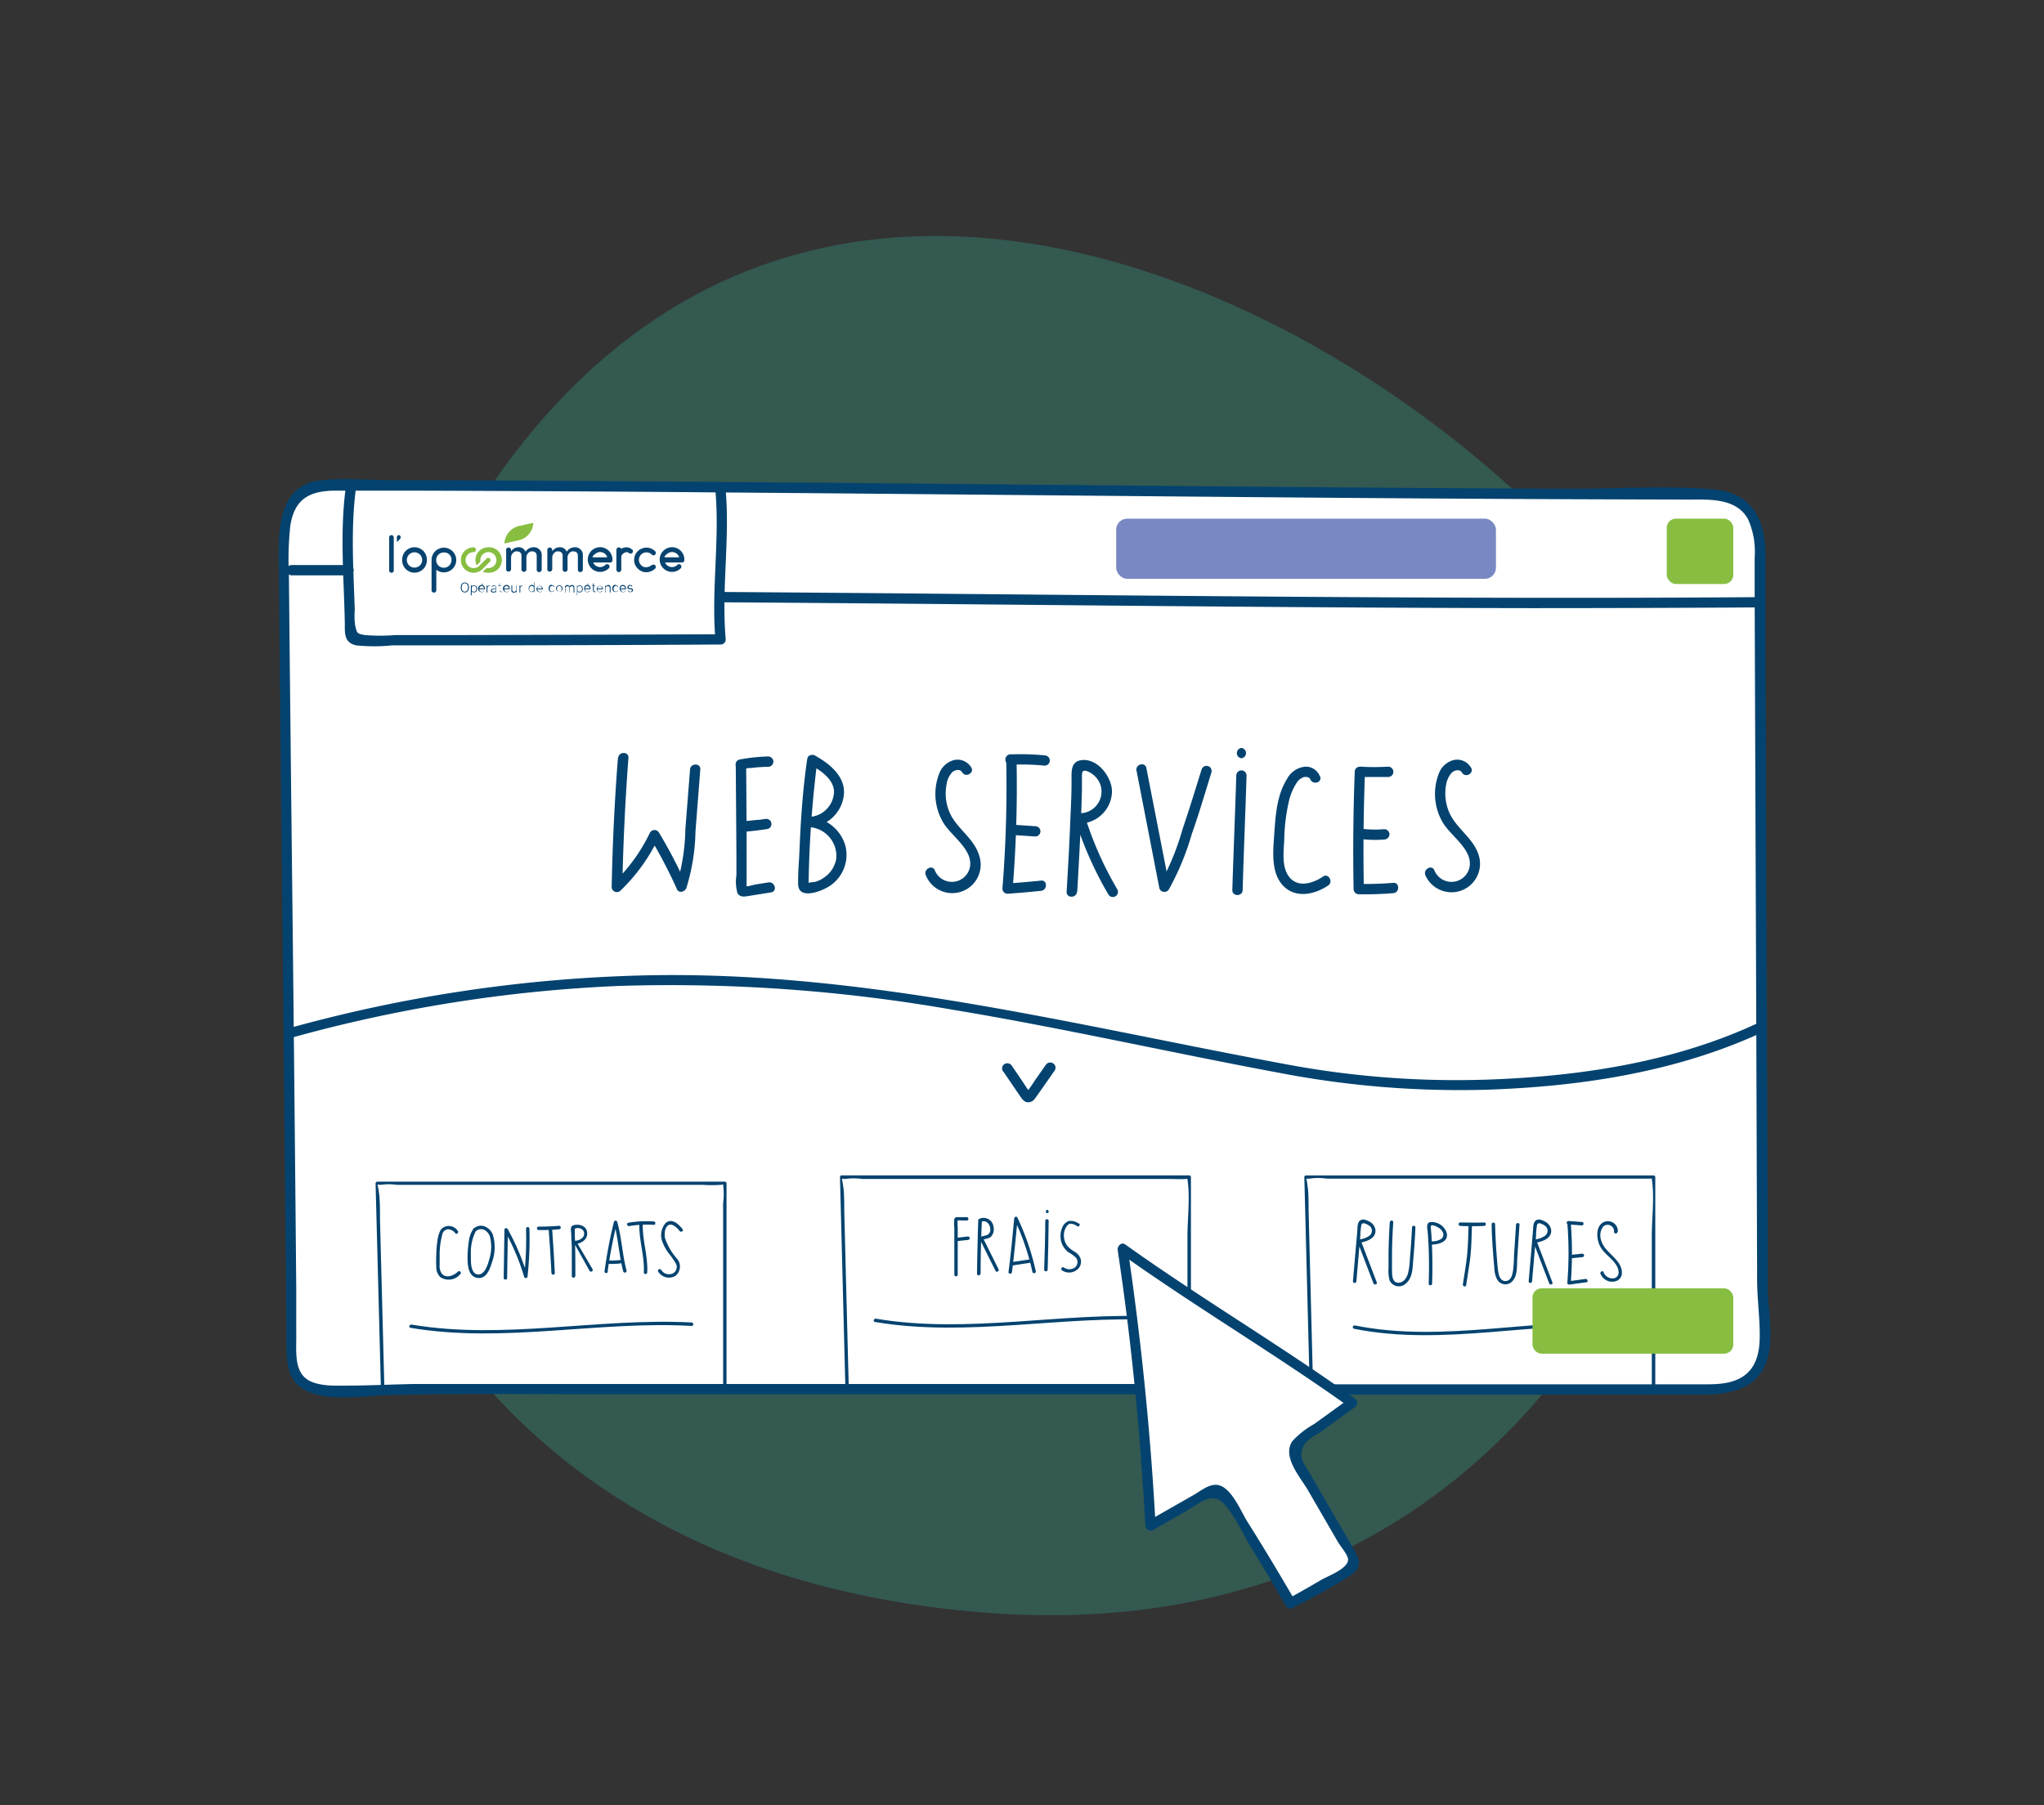<svg id="Calque_1" data-name="Calque 1" xmlns="http://www.w3.org/2000/svg" viewBox="0 0 283 250"><rect x="0" y="0" width="283" height="250" fill="#333333" stroke="none"/><defs><style>.cls-1{fill:#33b298;opacity:0.3;}.cls-2{fill:#fff;}.cls-3{fill:#04436f;}.cls-4{fill:#87be41;}.cls-5{fill:#084370;}.cls-6{fill:#7888c3;isolation:isolate;}</style></defs><path class="cls-1" d="M47,115c-8.46,30.36,6.41,101.5,88.86,108.27s111.38-74.38,99.29-119.51S89.07-36.28,47,115Z"/><path class="cls-2" d="M235.87,68.48c-53.4,0-135.43-1.26-190.59-1.26-5,0-6,3.54-6,9.2s1.06,101.83,1.06,110,3.89,6,20.86,6H236.58c10.25,0,7.43-8.49,7.43-13.79s-.36-96.53-.36-101.84S241.88,68.48,235.87,68.48Z"/><path class="cls-3" d="M176,193.11h48.49c3.83,0,7.66,0,11.5,0,4.09,0,8-1.14,8.89-5.62.61-3.16-.13-6.44-.14-9.62,0-2,0-4,0-6q0-11.74-.08-23.48-.1-28.87-.21-57.73c0-4.63,0-9.25,0-13.88-.05-4.88-1.93-8.56-7.17-9-6.66-.59-13.58-.07-20.25-.1-31.41-.13-62.82-.47-94.23-.75q-23.64-.21-47.26-.36-10.83-.06-21.67-.09c-3.18,0-6.6-.36-9.75.08a5.56,5.56,0,0,0-4.51,3.32c-1.18,2.65-1,5.73-1,8.58l.06,7.26q.12,12.42.25,24.84.32,29.57.6,59.11c.05,5.37.11,10.73.14,16.09,0,2.3,0,5.11,2.18,6.5,3.14,2,8.48,1,12,.93,9.85-.27,19.72-.12,29.57-.12h74.76a.71.71,0,0,0,0-1.42H68.74c-3.84,0-7.68,0-11.52,0-3,.06-6,.21-9,.22-1.68,0-3.76.13-5.32-.64-2.2-1.09-1.87-4-1.88-6.13s0-4.2,0-6.3q-.23-26.24-.52-52.46Q40.23,103,40,79.55a42.49,42.49,0,0,1,.2-6.77c.59-3.78,2.75-4.84,6.36-4.84h9.92q21.63.06,43.28.25c31,.24,61.91.58,92.86.8q20.53.15,41.07.19c2.93,0,6.66-.27,8.32,2.69a11,11,0,0,1,.93,5.33c0,1.74,0,3.47,0,5.21q.09,25.38.19,50.77.08,22,.15,44c0,2.63.38,5.24.36,7.86,0,2.4-.56,4.76-2.89,5.89-1.74.85-3.74.76-5.62.76H176a.71.71,0,0,0,0,1.42Z"/><path class="cls-3" d="M99.74,83.4c37.33.24,74.66.76,112,.81q15.75,0,31.48-.1a.71.71,0,0,0,0-1.42c-37.27.28-74.53-.13-111.8-.46q-15.84-.15-31.67-.26a.72.72,0,0,0,0,1.43Z"/><path class="cls-3" d="M40.33,79.67l8,0a.72.72,0,0,0,0-1.43l-8,0a.72.72,0,0,0,0,1.43Z"/><path class="cls-3" d="M47.84,67.75c-.79,6.16-.22,12.34-.1,18.52,0,1.47-.1,2.73,1.59,3.1a24.7,24.7,0,0,0,4.94,0h5.16q20.17,0,40.34-.12a.71.71,0,0,0,.71-.71c-.61-6.87.58-13.74,0-20.61-.08-.91-1.51-.91-1.43,0,.61,6.87-.58,13.74,0,20.61l.71-.71q-18.06.07-36.12.11H54.74a25.85,25.85,0,0,1-4.22,0c-1.22-.2-1.08-.35-1.34-1.3a9.28,9.28,0,0,1-.06-2.11c-.18-5.61-.57-11.23.15-16.83.11-.9-1.32-.89-1.43,0Z"/><g id="Groupe_2053" data-name="Groupe 2053"><path id="Tracé_356" data-name="Tracé 356" class="cls-4" d="M67.59,75.79a1.75,1.75,0,0,0-1.76,1.75,1.79,1.79,0,0,0,.15.72l.17-.12.36-.36a.57.57,0,0,1,0-.22,1.11,1.11,0,1,1,1.11,1.11h0l-.22,0L67,79c0,.06-.11.1-.16.15a1.7,1.7,0,0,0,.74.16,1.77,1.77,0,1,0,0-3.53Zm.23,1.54a.32.32,0,0,1,0,.46l-1,1a1.76,1.76,0,1,1-1.25-3,.33.33,0,0,1,0,.66h0a1.12,1.12,0,0,0-1.11,1.12,1.12,1.12,0,0,0,1.9.78l1-1a.33.33,0,0,1,.23-.1.29.29,0,0,1,.23.1Z"/><path id="Tracé_357" data-name="Tracé 357" class="cls-2" d="M87.5,76.08a1.07,1.07,0,0,0-.77-.31A1.49,1.49,0,0,0,86,76h0v0a.35.35,0,0,0-.32-.21.35.35,0,0,0-.34.34h0v2.74a.34.34,0,0,0,.35.33.33.33,0,0,0,.33-.33V77.1a.7.7,0,0,1,.33-.51.87.87,0,0,1,.42-.14.44.44,0,0,1,.29.1.31.31,0,0,0,.24.1.32.32,0,0,0,.23-.09.33.33,0,0,0,.1-.17.22.22,0,0,0,0-.08.33.33,0,0,0-.1-.23Z"/><g id="Groupe_286" data-name="Groupe 286"><path id="Tracé_356-2" data-name="Tracé 356-2" class="cls-5" d="M57.39,78.6a1.06,1.06,0,1,1,1.06-1.06A1.06,1.06,0,0,1,57.39,78.6Zm1.71-1.11a1.71,1.71,0,0,0-3.42,0v.1a1.71,1.71,0,0,0,3.42,0v-.11Zm-3.69-3.31a.27.27,0,0,0-.46.2v.69h0l.44-.44a.32.32,0,0,0,0-.43l0,0ZM54.2,74.1a.32.32,0,0,0-.32.32h0V79a.31.31,0,0,0,.32.31h0a.31.31,0,0,0,.32-.31h0V74.42a.33.33,0,0,0-.32-.32Zm26.5,4.77a.35.35,0,0,1-.34.35.32.32,0,0,1-.35-.31V77c0-.42-.22-.64-.58-.64a.75.75,0,0,0-.26,0,.91.91,0,0,0-.59.86v1.63a.34.34,0,0,1-.68,0V77a.56.56,0,0,0-.59-.64.78.78,0,0,0-.26,0,.91.91,0,0,0-.59.86v1.58a.34.34,0,0,1-.33.35.31.31,0,0,1-.35-.31V76.14a.32.32,0,0,1,.35-.32.34.34,0,0,1,.33.35v.17a1.25,1.25,0,0,1,1-.56,1,1,0,0,1,1,.61,1.34,1.34,0,0,1,1.12-.61A1.08,1.08,0,0,1,80.7,77Zm-5.7,0a.35.35,0,0,1-.34.35.32.32,0,0,1-.35-.31V77c0-.42-.22-.64-.58-.64a.75.75,0,0,0-.26,0,.91.91,0,0,0-.59.86v1.63a.34.34,0,0,1-.68,0V77a.56.56,0,0,0-.59-.64.82.82,0,0,0-.26,0,.91.91,0,0,0-.59.86v1.58a.34.34,0,0,1-.33.35.31.31,0,0,1-.35-.31V76.14a.32.32,0,0,1,.35-.32.34.34,0,0,1,.33.35v.17a1.25,1.25,0,0,1,1-.56,1,1,0,0,1,1,.61,1.37,1.37,0,0,1,1.12-.61A1.08,1.08,0,0,1,75,77ZM62.51,77.56a1.06,1.06,0,1,1-1-1.06,1,1,0,0,1,1,1.06ZM61.4,75.84a1.71,1.71,0,0,0-1.65,1.66v.06h0v4.17a.32.32,0,0,0,.33.33.33.33,0,0,0,.33-.33h0V78.9a1.71,1.71,0,1,0,1-3.06Zm26.1.25a1.11,1.11,0,0,0-.77-.3A1.38,1.38,0,0,0,86,76l0,0v0a.33.33,0,0,0-.32-.2.34.34,0,0,0-.34.33h0v2.74a.35.35,0,0,0,.34.35.34.34,0,0,0,.34-.34h0V77.11a.68.68,0,0,1,.33-.5.79.79,0,0,1,.42-.15.44.44,0,0,1,.29.1.31.31,0,0,0,.24.1.32.32,0,0,0,.23-.09.33.33,0,0,0,.1-.17.22.22,0,0,0,0-.08.33.33,0,0,0-.1-.23Zm2.74,2.13a1.2,1.2,0,0,1-.21.17,1.09,1.09,0,0,1-.25.1,1.05,1.05,0,0,1-.68,0,.86.86,0,0,1-.33-.23,1,1,0,0,1-.31-.73,1.15,1.15,0,0,1,.08-.41.94.94,0,0,1,.23-.33,1,1,0,0,1,.33-.22,1.05,1.05,0,0,1,.93.06.87.87,0,0,1,.21.17.33.33,0,0,0,.47,0,.35.35,0,0,0,0-.47h0a1.77,1.77,0,0,0-.35-.26,1.64,1.64,0,0,0-.86-.24,1.66,1.66,0,0,0-.66.14,1.55,1.55,0,0,0-.54.36,1.79,1.79,0,0,0-.37.54,1.77,1.77,0,0,0,0,1.33,1.64,1.64,0,0,0,.37.53,1.62,1.62,0,0,0,1.65.44,1.86,1.86,0,0,0,.41-.17,1.49,1.49,0,0,0,.35-.27.34.34,0,0,0,0-.46.33.33,0,0,0-.45,0l0,0Z"/><path id="Tracé_358" data-name="Tracé 358" class="cls-5" d="M84.8,77.48a1.66,1.66,0,0,0-.14-.66,1.7,1.7,0,0,0-3.14,0,1.66,1.66,0,0,0-.14.66v.06a1.76,1.76,0,0,0,.5,1.15,1.57,1.57,0,0,0,.55.37,1.68,1.68,0,0,0,1.32,0,1.57,1.57,0,0,0,.55-.37.33.33,0,0,0,0-.47.34.34,0,0,0-.48,0,1.06,1.06,0,0,1-.33.22,1,1,0,0,1-.81,0,1,1,0,0,1-.33-.22,1.06,1.06,0,0,1-.22-.33s0,0,0,0h2.35a.33.33,0,0,0,.33-.33h0Zm-2.44-.73a1,1,0,0,1,.33-.22,1,1,0,0,1,.81,0,1,1,0,0,1,.33.22,1.19,1.19,0,0,1,.22.33l0,.09h-2l0-.09A.83.83,0,0,1,82.36,76.75Z"/><path id="Tracé_360" data-name="Tracé 360" class="cls-5" d="M94.75,77.48a1.65,1.65,0,0,0-.13-.66,1.72,1.72,0,0,0-.91-.91,1.71,1.71,0,0,0-1.33,0,1.72,1.72,0,0,0-.91.91,1.65,1.65,0,0,0-.13.66v.06a1.66,1.66,0,0,0,.5,1.15,1.53,1.53,0,0,0,.54.37,1.71,1.71,0,0,0,1.33,0,1.53,1.53,0,0,0,.54-.37.33.33,0,0,0-.47-.47h0a1.19,1.19,0,0,1-.33.22,1,1,0,0,1-.81,0,.83.83,0,0,1-.33-.22,1.09,1.09,0,0,1-.23-.33s0,0,0,0h2.34a.34.34,0,0,0,.34-.33h0Zm-2.44-.73a1.19,1.19,0,0,1,.33-.22,1,1,0,0,1,.81,0,.83.83,0,0,1,.33.22,1.23,1.23,0,0,1,.23.33l0,.09h-2l0-.09A.89.89,0,0,1,92.31,76.75Z"/></g><g id="Groupe_287" data-name="Groupe 287"><path id="Tracé_361" data-name="Tracé 361" class="cls-5" d="M64.36,81.93c-.29,0-.44-.24-.44-.58s.15-.58.44-.58.44.25.44.58S64.65,81.93,64.36,81.93Zm0-1.27c-.38,0-.57.3-.57.69s.19.69.57.69.57-.29.57-.69-.2-.69-.57-.69Z"/><path id="Tracé_362" data-name="Tracé 362" class="cls-5" d="M65.61,81.94a.32.32,0,0,1-.29-.17v-.45a.35.35,0,0,1,.29-.18c.21,0,.33.16.33.4s-.12.4-.33.4Zm0-.89a.36.36,0,0,0-.3.14v-.08a.06.06,0,0,0-.12,0v1.28a.06.06,0,0,0,.12,0h0V81.9a.39.39,0,0,0,.3.14.44.44,0,0,0,.44-.5.44.44,0,0,0-.44-.49Z"/><path id="Tracé_363" data-name="Tracé 363" class="cls-5" d="M66.38,81.48a.31.31,0,0,1,.31-.33.32.32,0,0,1,.31.33Zm.75,0a.44.44,0,0,0-.44-.48.5.5,0,0,0,0,1,.41.41,0,0,0,.34-.15.05.05,0,0,0,0,0,.06.06,0,0,0-.06,0,.05.05,0,0,0,0,0,.3.3,0,0,1-.26.11.34.34,0,0,1-.34-.36h.7s.05,0,.06,0v0Z"/><path id="Tracé_364" data-name="Tracé 364" class="cls-5" d="M66.68,81l0,0a.06.06,0,0,1-.06,0,.08.08,0,0,1,0,0l.18-.19,0,0s.07,0,.07.06h0a.05.05,0,0,1,0,0Z"/><path id="Tracé_365" data-name="Tracé 365" class="cls-5" d="M67.77,81.15a.3.3,0,0,0-.28.26V82a.06.06,0,1,1-.12,0v-.87a.06.06,0,0,1,.12,0v.11a.3.3,0,0,1,.28-.17h.06s0,0,0,0,0,.05,0,.06h-.06Z"/><path id="Tracé_366" data-name="Tracé 366" class="cls-5" d="M68.67,81.75a.33.33,0,0,1-.32.19c-.14,0-.24-.06-.24-.18s.09-.19.26-.19l.3,0Zm-.26-.7a.4.4,0,0,0-.34.16.05.05,0,0,0,0,0,.07.07,0,0,0,.07.06s0,0,0,0a.3.3,0,0,1,.25-.13c.16,0,.26.08.26.23v.12l-.3,0c-.24,0-.38.11-.38.29s.15.28.35.28a.39.39,0,0,0,.33-.15V82s0,.05.06.05a0,0,0,0,0,0-.05v-.61c0-.21-.13-.33-.37-.33Z"/><path id="Tracé_367" data-name="Tracé 367" class="cls-5" d="M69.55,82a.07.07,0,0,1,0,0h-.09c-.19,0-.28-.09-.28-.29v-.57H69a.06.06,0,0,1-.05-.06,0,0,0,0,1,.05,0h.13v-.24a.06.06,0,0,1,.06-.06.06.06,0,0,1,0,.06h0v.24h.23a0,0,0,0,1,0,0,.06.06,0,0,1,0,.06h-.23v.55c0,.15.06.21.19.21h0a.05.05,0,0,1,.06.06Z"/><path id="Tracé_368" data-name="Tracé 368" class="cls-5" d="M69.81,81.48a.32.32,0,0,1,.32-.33.33.33,0,0,1,.31.33Zm.75,0a.43.43,0,0,0-.43-.48.5.5,0,0,0,0,1,.43.43,0,0,0,.34-.15.05.05,0,0,0,0,0,.06.06,0,0,0-.06,0l0,0a.28.28,0,0,1-.25.11.33.33,0,0,1-.34-.36h.69s.06,0,.06,0,0,0,0,0Z"/><path id="Tracé_369" data-name="Tracé 369" class="cls-5" d="M70.8,81.11s0-.06.06-.06a.06.06,0,0,1,.06.06v.57a.24.24,0,0,0,.24.26.36.36,0,0,0,.33-.21v-.62a.06.06,0,0,1,.06-.06.06.06,0,0,1,0,.06h0V82s0,.06,0,.06a.06.06,0,0,1-.06-.06h0v-.1a.41.41,0,0,1-.35.17.32.32,0,0,1-.34-.35v-.58Z"/><path id="Tracé_370" data-name="Tracé 370" class="cls-5" d="M72.32,81.15a.3.3,0,0,0-.28.26V82a.06.06,0,0,1-.12,0h0v-.87a.06.06,0,0,1,.12,0h0v.11a.3.3,0,0,1,.28-.17h.06s.05,0,0,0,0,.05,0,.06h-.06Z"/><path id="Tracé_371" data-name="Tracé 371" class="cls-5" d="M73.9,81.77a.37.37,0,0,1-.3.16c-.2,0-.33-.14-.33-.39s.13-.4.33-.4a.35.35,0,0,1,.3.17ZM74,80.64a.06.06,0,0,0-.06,0h0v.49a.4.4,0,0,0-.31-.14.44.44,0,0,0-.43.5.45.45,0,0,0,.43.5.37.37,0,0,0,.31-.15V82A.06.06,0,0,0,74,82V80.7a.06.06,0,0,0,0-.06Z"/><path id="Tracé_372" data-name="Tracé 372" class="cls-5" d="M74.39,81.48a.32.32,0,0,1,.32-.33.33.33,0,0,1,.31.33Zm.76,0a.44.44,0,1,0-.42.52.43.43,0,0,0,.34-.15.05.05,0,0,0,0,0,.06.06,0,0,0-.06,0l0,0a.3.3,0,0,1-.26.11.34.34,0,0,1-.34-.36h.7a0,0,0,0,0,.06,0Z"/><path id="Tracé_373" data-name="Tracé 373" class="cls-5" d="M77.43,81.94c-.19,0-.32-.15-.32-.4s.14-.4.32-.4.33.15.33.4S77.63,81.94,77.43,81.94Zm0-.89a.44.44,0,0,0-.44.5.45.45,0,1,0,.44-.5Z"/><path id="Tracé_374" data-name="Tracé 374" class="cls-5" d="M79.53,82a.06.06,0,0,1-.12,0v-.58c0-.16-.08-.25-.22-.25a.37.37,0,0,0-.3.21V82a.06.06,0,0,1-.06.06s0,0,0-.06v-.58a.22.22,0,0,0-.22-.25.38.38,0,0,0-.31.21V82s0,.06,0,.06a.05.05,0,0,1-.06-.06v-.86a.06.06,0,0,1,0-.06h0a.05.05,0,0,1,0,0h0v.11a.41.41,0,0,1,.33-.18.27.27,0,0,1,.28.19.42.42,0,0,1,.35-.19.31.31,0,0,1,.32.34Z"/><path id="Tracé_375" data-name="Tracé 375" class="cls-5" d="M80.25,81.94a.34.34,0,0,1-.3-.17v-.45a.37.37,0,0,1,.3-.18c.2,0,.33.16.33.4s-.13.4-.33.4Zm0-.89a.37.37,0,0,0-.31.14v-.08s0,0-.06,0a0,0,0,0,0,0,0h0v1.28a.06.06,0,0,0,0,.06.06.06,0,0,0,.06-.06h0V81.9a.43.43,0,0,0,.31.14.44.44,0,0,0,.43-.5.43.43,0,0,0-.43-.49Z"/><path id="Tracé_376" data-name="Tracé 376" class="cls-5" d="M81,81.48a.32.32,0,0,1,.31-.33.33.33,0,0,1,.32.33Zm.75,0a.44.44,0,0,0-.44-.48.44.44,0,0,0-.43.5.45.45,0,0,0,.46.5.43.43,0,0,0,.34-.15.05.05,0,0,0,0,0,.06.06,0,0,0-.06,0l-.05,0a.28.28,0,0,1-.25.11.33.33,0,0,1-.34-.36h.69a0,0,0,0,0,.06,0v0Z"/><path id="Tracé_377" data-name="Tracé 377" class="cls-5" d="M81.31,81l0,0a.06.06,0,0,1-.06,0,.08.08,0,0,1,0,0l.18-.19,0,0a.06.06,0,0,1,.06.06h0a.05.05,0,0,1,0,0Z"/><path id="Tracé_378" data-name="Tracé 378" class="cls-5" d="M82.47,82a.05.05,0,0,1,0,0h-.09c-.19,0-.28-.09-.28-.29v-.57h-.12a.06.06,0,0,1-.06-.06.06.06,0,0,1,.06,0h.12v-.24a.06.06,0,0,1,.12,0v.24h.22a0,0,0,0,1,0,0,.06.06,0,0,1,0,.06h-.22v.55c0,.15,0,.21.18.21h0a.06.06,0,0,1,.06.06Z"/><path id="Tracé_379" data-name="Tracé 379" class="cls-5" d="M82.73,81.48a.32.32,0,0,1,.32-.33.32.32,0,0,1,.31.33Zm.76,0a.44.44,0,1,0-.42.52.42.42,0,0,0,.34-.15.05.05,0,0,0,0,0,.06.06,0,0,0-.06,0l-.05,0a.27.27,0,0,1-.25.11.34.34,0,0,1-.34-.36h.69a.06.06,0,0,0,.07,0Z"/><path id="Tracé_380" data-name="Tracé 380" class="cls-5" d="M84.54,82a.06.06,0,0,1-.12,0v-.56a.24.24,0,0,0-.24-.27.4.4,0,0,0-.33.21V82s0,.06,0,.06a.05.05,0,0,1-.06-.06h0v-.86a.06.06,0,0,1,.05-.06.06.06,0,0,1,.06.06h0v.1A.43.43,0,0,1,84.2,81a.33.33,0,0,1,.34.36V82Z"/><path id="Tracé_381" data-name="Tracé 381" class="cls-5" d="M85.23,81.05a.43.43,0,0,1,.37.19s0,0,0,0a.06.06,0,0,1-.06.06h0a.05.05,0,0,1,0,0,.29.29,0,0,0-.27-.16c-.19,0-.32.15-.32.4s.13.39.32.39a.28.28,0,0,0,.27-.15s0,0,0,0a.05.05,0,0,1,.06,0h0s0,0,0,0a.42.42,0,0,1-.37.2.45.45,0,0,1-.45-.5.46.46,0,0,1,.45-.51Z"/><path id="Tracé_382" data-name="Tracé 382" class="cls-5" d="M85.92,81.48a.32.32,0,0,1,.31-.33.33.33,0,0,1,.32.33Zm.75,0a.44.44,0,0,0-.44-.48.44.44,0,0,0-.43.5.45.45,0,0,0,.46.5.43.43,0,0,0,.34-.15l0,0a.06.06,0,0,0-.06,0l0,0a.28.28,0,0,1-.25.11.33.33,0,0,1-.34-.36h.69a0,0,0,0,0,.06,0v0Z"/><path id="Tracé_383" data-name="Tracé 383" class="cls-5" d="M87.24,81.94c.14,0,.24-.06.24-.17s0-.15-.2-.18l-.1,0c-.2,0-.31-.11-.31-.26S87,81,87.21,81a.34.34,0,0,1,.34.19s0,0,0,0a.07.07,0,0,1-.07.06.1.1,0,0,1,0,0,.24.24,0,0,0-.23-.13c-.14,0-.22.07-.22.16s.05.14.2.17l.1,0c.22,0,.31.12.31.28s-.15.27-.36.27a.35.35,0,0,1-.36-.2v0a.06.06,0,0,1,.06,0,.08.08,0,0,1,.06,0,.23.23,0,0,0,.24.14Z"/><path id="Tracé_384" data-name="Tracé 384" class="cls-5" d="M76.4,81.05a.41.41,0,0,1,.37.19s0,0,0,0a.07.07,0,0,1-.07.06h0a.05.05,0,0,1,0,0,.29.29,0,0,0-.27-.16c-.19,0-.32.15-.32.4s.14.39.32.39a.27.27,0,0,0,.27-.15s0,0,0,0,.06,0,.07,0h0s0,0,0,0a.41.41,0,0,1-.37.2.44.44,0,0,1-.44-.5c0-.31.17-.51.44-.51Z"/></g><path id="Tracé_867" data-name="Tracé 867" class="cls-4" d="M71.84,72.84a2.62,2.62,0,0,0-2,2.42l2-.45a2.6,2.6,0,0,0,2-2.41Z"/></g><rect class="cls-6" x="154.54" y="71.82" width="52.58" height="8.33" rx="1.53"/><rect class="cls-4" x="230.77" y="71.82" width="9.21" height="9.05" rx="1.26"/><path class="cls-3" d="M40,143.8a200.28,200.28,0,0,1,45.89-7.28,226.74,226.74,0,0,1,46,3.3c15.17,2.51,30.17,5.94,45.28,8.75a131.77,131.77,0,0,0,28.24,2.34c13.17-.4,26.65-2.41,38.67-8,.83-.38.11-1.61-.72-1.23-11.18,5.22-23.7,7.22-35.94,7.76a127.83,127.83,0,0,1-29-2c-29.66-5.47-59-13.1-89.4-12.37a201.3,201.3,0,0,0-49.44,7.43A.71.71,0,0,0,40,143.8Z"/><path class="cls-3" d="M53.23,192.65l-.62-23.79c0-1.07,0-2.14-.08-3.2a13.2,13.2,0,0,0-.26-1.59c.07-.07.36,0,.46,0a8,8,0,0,1,2.24,0H97.26a19,19,0,0,0,2.5,0c.74-.1.36,0,.36,0a10,10,0,0,1,0,2.56v25.83a.24.24,0,0,0,.47,0v-28.6a.23.23,0,0,0-.23-.23H52.24a.24.24,0,0,0-.24.23l.75,28.82c0,.3.49.3.48,0Z"/><path class="cls-3" d="M84.13,176.06a64.4,64.4,0,0,1,1.29-6.73H85c.62,2.21.7,4.53,1.29,6.74a.24.24,0,0,0,.46-.13c-.59-2.21-.67-4.53-1.29-6.74a.24.24,0,0,0-.46,0,63.79,63.79,0,0,0-1.3,6.86c0,.3.43.3.47,0Z"/><path class="cls-3" d="M84.21,175a8.38,8.38,0,0,0,1.66-.05.25.25,0,0,0,.24-.24.23.23,0,0,0-.24-.23,9.22,9.22,0,0,1-1.66.05.24.24,0,1,0,0,.47Z"/><path class="cls-3" d="M87.12,169.78a14.81,14.81,0,0,1,3.39-.17c.3,0,.3-.45,0-.47a14.72,14.72,0,0,0-3.51.18c-.3.05-.18.51.12.46Z"/><path class="cls-3" d="M88.53,169.35c-.13,2.31.75,4.54.61,6.85,0,.3.45.3.47,0,.14-2.31-.73-4.54-.61-6.85,0-.31-.45-.31-.47,0Z"/><path class="cls-3" d="M94.51,170.22c-.51-.67-1.47-1.61-2.34-.87a2.57,2.57,0,0,0-.38,2.8,6.06,6.06,0,0,0,.78,1.38,10,10,0,0,1,.94,1.33,1,1,0,0,1-.41,1.5,1.27,1.27,0,0,1-1.56-.52c-.17-.25-.58,0-.41.24a1.74,1.74,0,0,0,2.39.59,1.64,1.64,0,0,0,.22-2.36,8.43,8.43,0,0,1-1.67-2.88c-.1-.54-.06-1.44.47-1.77s1.23.38,1.56.8c.18.24.59,0,.41-.24Z"/><path class="cls-3" d="M56.84,183.87c12.88,2.18,26-1,38.92-.26.31,0,.3-.46,0-.48-12.89-.68-26,2.45-38.79.29-.3,0-.43.4-.13.45Z"/><path class="cls-3" d="M63.37,170.44a1.46,1.46,0,0,0-2.34-.16,4.07,4.07,0,0,0-.46,1.52,13,13,0,0,0-.16,1.87,17.2,17.2,0,0,0,0,1.9,1.84,1.84,0,0,0,.57,1.29,2.08,2.08,0,0,0,2.76-.44c.22-.21-.12-.55-.34-.33-.58.56-1.65,1-2.26.24a2,2,0,0,1-.27-1.24c0-.47,0-1,0-1.42a10.37,10.37,0,0,1,.37-2.72.87.87,0,0,1,.8-.73,1.34,1.34,0,0,1,1,.55c.19.24.52-.09.33-.33Z"/><path class="cls-3" d="M65.53,170.18a3.8,3.8,0,0,0-.62,1.72,19.68,19.68,0,0,0-.18,2c0,1,0,2.82,1.32,3.05s1.79-1.28,2.07-2.16a6.08,6.08,0,0,0,.13-3.77,2,2,0,0,0-1.13-1.19,1.42,1.42,0,0,0-1.51.29c-.22.21.12.55.33.33a1,1,0,0,1,1.1-.14,1.52,1.52,0,0,1,.81,1,5.66,5.66,0,0,1-.09,3c-.18.68-.61,2.22-1.56,2.17-1.13-.07-1-2-1-2.72a6.42,6.42,0,0,1,.73-3.38c.18-.25-.24-.48-.41-.24Z"/><path class="cls-3" d="M70.21,177l.11-6.71-.45.12a31.58,31.58,0,0,1,2.7,6.4.24.24,0,0,0,.47-.06,47.58,47.58,0,0,0,.26-6.64.24.24,0,0,0-.47,0,46,46,0,0,1-.27,6.64l.47-.07a32.94,32.94,0,0,0-2.75-6.51.24.24,0,0,0-.44.12l-.1,6.71a.24.24,0,0,0,.47,0Z"/><path class="cls-3" d="M76.82,176.28q-.15-3.08-.38-6.15c0-.3-.5-.3-.48,0q.24,3.08.39,6.15c0,.3.49.3.47,0Z"/><path class="cls-3" d="M74.58,170.33c.94,0,1.89,0,2.83-.11.3,0,.3-.5,0-.48-.94.08-1.89.12-2.83.11a.24.24,0,0,0,0,.48Z"/><path class="cls-3" d="M79.66,176.71c0-1.84,0-3.67-.07-5.5,0-.22,0-.44,0-.67a.92.92,0,0,1,0-.33c0-.12,0-.06.11-.11a1,1,0,0,1,1,.23.8.8,0,0,1,0,1,1.54,1.54,0,0,1-1,.48.23.23,0,0,0-.2.35L81.64,176a.24.24,0,0,0,.41-.24l-2.25-3.83-.21.36c.84-.08,1.76-.6,1.71-1.56s-1.07-1.29-1.88-1.07c-.53.14-.36.73-.33,1.15,0,.67.07,1.34.08,2,0,1.29,0,2.59,0,3.89,0,.3.47.3.47,0Z"/><path class="cls-3" d="M117.52,192.4l-.63-24.72c0-.93,0-1.87-.07-2.8a15.6,15.6,0,0,0-.25-1.62c.08-.07.36,0,.45,0a8.18,8.18,0,0,1,2.37,0h42.53c.74,0,1.5.05,2.24,0s.2-.28.25.06c.38,2.5,0,5.37,0,7.89v21a.24.24,0,0,0,.48,0V163a.24.24,0,0,0-.24-.24H116.53a.23.23,0,0,0-.23.24l.75,29.38c0,.3.48.31.47,0Z"/><path class="cls-3" d="M121.14,183.06c12.87,2.17,26-.95,38.91-.26.31,0,.31-.46,0-.48-12.89-.68-26,2.45-38.79.28-.3,0-.43.41-.12.46Z"/><path class="cls-3" d="M132.6,176.47l0-3.81v-2.74a5.46,5.46,0,0,1,0-1.07l-.17.16a3,3,0,0,1,.74,0l.72,0a.24.24,0,0,0,0-.47l-1.23,0c-.25,0-.47,0-.53.28a5.43,5.43,0,0,0,0,1.21v1.29l0,5.18a.24.24,0,0,0,.48,0Z"/><path class="cls-3" d="M132.52,171.86l1.5-.16a.26.26,0,0,0,.24-.24.25.25,0,0,0-.24-.24l-1.5.17a.25.25,0,0,0-.24.24c0,.11.11.25.24.23Z"/><path class="cls-3" d="M135.77,176.41q0-3.71.18-7.41l-.12.2c.74-.35,1.32.41,1.28,1.1a.76.76,0,0,1-.6.77,5.2,5.2,0,0,0-.77.22.24.24,0,0,0-.08.32l2.18,4.38c.14.28.55,0,.41-.24l-2.18-4.38-.09.33c.41-.18.89-.14,1.24-.47a1.5,1.5,0,0,0,.34-1.32,1.39,1.39,0,0,0-2-1.12.26.26,0,0,0-.12.21q-.12,3.7-.17,7.41a.24.24,0,0,0,.47,0Z"/><path class="cls-3" d="M140.11,176.15c.32-2.47.55-5,.79-7.43l-.45.12a33.84,33.84,0,0,1,2.5,7.32.24.24,0,0,0,.46-.12,34.25,34.25,0,0,0-2.55-7.44c-.11-.23-.42-.1-.44.12-.23,2.48-.47,5-.79,7.43,0,.3.44.3.48,0Z"/><path class="cls-3" d="M140.14,175.24l2.38-.36a.24.24,0,0,0,.17-.29.24.24,0,0,0-.29-.17l-2.39.36a.24.24,0,0,0-.17.29.25.25,0,0,0,.3.17Z"/><path class="cls-3" d="M144.72,169.05c0,2.26-.08,4.51-.15,6.77,0,.3.47.3.48,0,.07-2.26.12-4.51.14-6.77,0-.3-.47-.3-.47,0Z"/><path class="cls-3" d="M145,168a.24.24,0,0,0,0-.47.24.24,0,0,0,0,.47Z"/><path class="cls-3" d="M149.38,169.46a1.89,1.89,0,0,0-1.42-.38,1.53,1.53,0,0,0-.9.94,2.91,2.91,0,0,0,.07,2.43,2.73,2.73,0,0,0,.78.94,5.07,5.07,0,0,1,1.11.82,1,1,0,0,1-.18,1.3,1.34,1.34,0,0,1-1.55,0c-.26-.16-.5.25-.24.41a1.75,1.75,0,0,0,2.36-.39,1.43,1.43,0,0,0,.22-1.17,1.8,1.8,0,0,0-.8-1,4.14,4.14,0,0,1-1.06-.84,2.35,2.35,0,0,1-.46-1.24,2.27,2.27,0,0,1,.25-1.28c.15-.26.35-.54.67-.55a1.71,1.71,0,0,1,.91.35c.26.16.49-.25.24-.41Z"/><path class="cls-3" d="M181.81,192.4l-.63-24.76c0-.93,0-1.88-.07-2.8,0-.15-.21-1.66-.24-1.63s.35,0,.44,0a8.18,8.18,0,0,1,2.37,0h42.53c.74,0,1.5,0,2.24,0s.2-.28.25.06c.39,2.51,0,5.38,0,7.91v21a.24.24,0,0,0,.48,0V163a.23.23,0,0,0-.24-.23H180.83a.23.23,0,0,0-.24.23l.75,29.43c0,.3.48.31.47,0Z"/><path class="cls-3" d="M192.42,169.27c-.09,1.4-.15,2.81-.17,4.22,0,.71,0,1.41,0,2.12a4.9,4.9,0,0,0,.15,1.71,1.41,1.41,0,0,0,2.18.47c.91-.69,1-1.93,1.06-3,.15-1.6.26-3.21.33-4.82,0-.31-.46-.3-.47,0-.07,1.47-.17,2.94-.3,4.4a8.81,8.81,0,0,1-.3,2.11c-.21.61-.72,1.25-1.44,1.13s-.72-1.06-.73-1.68,0-1.47,0-2.2c0-1.5.08-3,.17-4.48,0-.31-.45-.31-.47,0Z"/><path class="cls-3" d="M198.28,177.75c.08-2.21.05-4.43-.09-6.64l-.06-.81c0-.22-.14-.55.11-.62s1,.3,1.24.55c.39.4.54.94.06,1.33a2.24,2.24,0,0,1-1.48.31.24.24,0,0,0,0,.48c.91,0,2.45-.26,2.27-1.53a2.18,2.18,0,0,0-2.38-1.58c-.55.19-.3,1-.27,1.47.06.76.1,1.52.13,2.29.06,1.58.05,3.17,0,4.75,0,.31.46.31.47,0Z"/><path class="cls-3" d="M203,177.94c.2-1.34.44-2.69.59-4s.15-2.84.21-4.25c0-.3-.46-.3-.47,0-.06,1.37-.06,2.74-.2,4.1s-.39,2.71-.59,4.05c-.05.3.41.43.46.13Z"/><path class="cls-3" d="M202.18,169.76c1.1.05,2.21.05,3.31,0,.31,0,.31-.49,0-.48-1.1.05-2.21,0-3.31,0-.31,0-.31.46,0,.48Z"/><path class="cls-3" d="M206.53,169.53c0,1.35.1,2.7.2,4.05.05.69.11,1.38.17,2.06a3.59,3.59,0,0,0,.38,1.52,1.3,1.3,0,0,0,2.1.27c.76-.78.63-2.15.69-3.15l.31-4.69c0-.31-.46-.3-.48,0l-.28,4.29c0,.7-.05,1.4-.14,2.09s-.34,1.42-1.06,1.42-.93-.85-1-1.4c-.1-.72-.14-1.45-.2-2.17-.11-1.43-.18-2.86-.22-4.29,0-.3-.48-.31-.47,0Z"/><path class="cls-3" d="M212.12,177.42l.55-6.31a8.93,8.93,0,0,1,.14-1.47c.14-.57,1,0,1.25.22a.86.86,0,0,1-.16,1.27,2.81,2.81,0,0,1-1.46.5.24.24,0,0,0-.17.29l2.22,5.79c.1.28.56.16.45-.13l-2.21-5.79-.17.3c1-.15,2.39-.62,2.19-1.87a1.58,1.58,0,0,0-.87-1.08c-.37-.2-.92-.43-1.28-.1s-.32,1-.36,1.48l-.19,2.27-.4,4.63c0,.31.45.31.47,0Z"/><path class="cls-3" d="M187.8,177.42l.54-6.31a10.17,10.17,0,0,1,.14-1.47c.14-.57,1,0,1.26.22a.87.87,0,0,1-.16,1.27,2.85,2.85,0,0,1-1.47.5.23.23,0,0,0-.16.29l2.21,5.79c.11.28.57.16.46-.13l-2.21-5.79-.17.3c.95-.15,2.38-.62,2.18-1.87a1.54,1.54,0,0,0-.86-1.08c-.38-.2-.92-.43-1.29-.1s-.31,1-.35,1.48l-.2,2.27-.4,4.63c0,.31.45.31.48,0Z"/><path class="cls-3" d="M217,169.34a51.24,51.24,0,0,1,0,8.31c0,.17.17.25.3.23l2.34-.32c.3,0,.17-.5-.13-.46l-2.33.32.3.23a52.4,52.4,0,0,0,0-8.31c0-.3-.5-.31-.48,0Z"/><path class="cls-3" d="M217.63,174.23l1.45-.15a.24.24,0,0,0,.24-.24.25.25,0,0,0-.24-.24l-1.45.15a.24.24,0,0,0,0,.48Z"/><path class="cls-3" d="M217.16,169.55l1.85.14a.24.24,0,1,0,0-.48l-1.85-.13a.23.23,0,0,0-.24.23.24.24,0,0,0,.24.24Z"/><path class="cls-3" d="M224,170.55a1.38,1.38,0,0,0-2.12-1.23c-.93.63-.83,2.06-.46,3,.51,1.25,1.8,1.85,2.44,3,.33.59.43,1.47-.39,1.69a1.34,1.34,0,0,1-1.46-.86c-.13-.28-.54,0-.41.24a1.73,1.73,0,0,0,2.34.93c1-.59.64-1.9,0-2.66-.81-1.06-2-1.71-2.31-3.11a2,2,0,0,1,.33-1.69.89.89,0,0,1,1.51.72c0,.3.46.3.48,0Z"/><path class="cls-3" d="M187.47,184c12.35,2.48,25-1.1,37.45-.31.3,0,.3-.46,0-.47-12.4-.79-25,2.8-37.33.32-.3-.06-.42.4-.12.46Z"/><path class="cls-3" d="M138.89,148.35l1.59,2.33.8,1.17c.3.43.61.85,1.2.78s.81-.5,1.09-.89l.81-1.15,1.65-2.36a.71.71,0,0,0-.25-1,.74.74,0,0,0-1,.25l-1.35,1.92-.67,1-.34.48c-.06.08-.27.31-.27.38s.5,0,.47.06-.15-.22-.16-.24l-.34-.49-.66-1-1.36-2a.74.74,0,0,0-1-.26.73.73,0,0,0-.25,1Z"/><rect class="cls-4" x="212.18" y="178.4" width="27.8" height="9.05" rx="1.26"/><path class="cls-2" d="M159.27,211.25c-.65-12.23-2-26.21-3.85-38.32,0,0,6,4.31,9.48,6.55,8.25,5.37,14.28,9,22.28,14.78l-6.81,4.9a2.87,2.87,0,0,0-1.2,1.34,2.84,2.84,0,0,0,.57,2.21l7.47,12.88a1.5,1.5,0,0,1,.29,1.1c-.11.39-.5.61-.85.79-3.29,1.71-4.76,2.82-8.05,4.52,0,0-5.81-10-9-14.63a2,2,0,0,0-1.23-1,2.08,2.08,0,0,0-1.25.39l-7.88,4.51"/><path class="cls-3" d="M160,211.25c-.7-12.89-2-25.75-3.89-38.51l-1,.81c10.38,7.41,21.38,13.9,31.76,21.32v-1.23l-4.92,3.55a12.28,12.28,0,0,0-3,2.35c-1.5,2.13,1.07,5,2.1,6.75l2.8,4.83,1.4,2.42c.31.54,1.37,1.75,1.4,2.41,0,1.27-2.77,2.27-3.73,2.83-1.53.89-3.05,1.78-4.62,2.61l1,.25c-2.16-3.7-4.36-7.38-6.64-11-.88-1.42-2.15-4.62-4-5-1.2-.23-2.41.81-3.37,1.36l-6.31,3.6a.71.71,0,0,0,.72,1.23l4.73-2.7c1.55-.89,3.37-2.6,4.92-1s2.57,4,3.68,5.83q2.56,4.17,5,8.41a.72.72,0,0,0,1,.26c2.68-1.41,5.52-2.86,8-4.52,2-1.32.88-2.75-.12-4.48l-5.6-9.66c-.78-1.33-1.79-2.39-.56-4.18a7.85,7.85,0,0,1,1.89-1.36l4.92-3.55a.73.73,0,0,0,0-1.23c-10.38-7.42-21.38-13.91-31.76-21.32-.57-.41-1.13.26-1.05.8,1.91,12.63,3.14,25.37,3.83,38.13.05.91,1.48.92,1.43,0Z"/><path class="cls-3" d="M85.55,105q-.69,8.91-.86,17.83a.72.72,0,0,0,1.22.5A25.16,25.16,0,0,0,91.19,116H90a66.31,66.31,0,0,1,3.73,7.14c.28.62,1.11.34,1.3-.17a28.09,28.09,0,0,0,1.26-7.8l.67-8.62c.07-.91-1.35-.91-1.42,0l-.65,8.28a28,28,0,0,1-1.23,7.77l1.3-.18a66.31,66.31,0,0,0-3.73-7.14.72.72,0,0,0-1.23,0,24.14,24.14,0,0,1-5.06,7l1.22.5q.18-8.92.85-17.83c.07-.91-1.35-.91-1.42,0Z"/><path class="cls-3" d="M101.87,105.94l.09,12.35,0,2.92a5.68,5.68,0,0,0,.15,2.47c.36.63,1.07.47,1.66.37l3-.48c.9-.15.52-1.52-.38-1.38l-1.74.28c-.42.07-1.31.39-1.71.23l.43.33c0,.18,0,.09,0-.28V119l0-4.29-.06-8.75a.72.72,0,0,0-1.43,0Z"/><path class="cls-3" d="M102.76,115.2c1.18-.09,2.36-.23,3.53-.41a.71.71,0,0,0,.49-.88.73.73,0,0,0-.87-.5l-.82.12s0,0,0,0H105l-.2,0-.39.05-1.64.16a.71.71,0,0,0,0,1.42Z"/><path class="cls-3" d="M102.7,106.51l1-.16.22,0H104l.48-.06c.63-.06,1.26-.1,1.89-.11a.72.72,0,0,0,.71-.71.73.73,0,0,0-.71-.72,24.83,24.83,0,0,0-4,.43.72.72,0,0,0-.5.88.73.73,0,0,0,.88.49Z"/><path class="cls-3" d="M111.77,105.05c-.42,2.86-.69,5.73-.87,8.62-.09,1.44-.16,2.88-.22,4.32s-.22,3-.17,4.5c.08,2.27,3.57.82,4.56.06a5.17,5.17,0,0,0,2-5.35,5.53,5.53,0,0,0-5-4.08v1.42a5,5,0,0,0,4.76-4.42c.3-2.59-2-4.39-4-5.5-.8-.44-1.52.79-.72,1.23,1.4.77,3.33,2,3.36,3.78a3.59,3.59,0,0,1-3.37,3.49.71.71,0,0,0,0,1.42,4,4,0,0,1,3.68,4.39,3.94,3.94,0,0,1-1.56,2.5,4.05,4.05,0,0,1-1.41.7,4.43,4.43,0,0,0-.79.11c-.17,0-.19.05-.06.25V122a152.37,152.37,0,0,1,1.19-16.54c.13-.9-1.24-1.29-1.37-.38Z"/><path class="cls-3" d="M134.46,106.25a2.21,2.21,0,0,0-2.38-1,3,3,0,0,0-2.05,1.89,7.76,7.76,0,0,0,.54,6.72c1.09,1.91,4.22,3.77,3.71,6.27a2.55,2.55,0,0,1-4.86.37c-.37-.83-1.6-.11-1.23.72a3.94,3.94,0,0,0,7.36-2.81c-.75-2.44-3.23-3.74-4.15-6.09a6.59,6.59,0,0,1-.35-3.65,3.11,3.11,0,0,1,.76-1.71c.38-.35,1.09-.55,1.42,0,.49.78,1.73.06,1.23-.72Z"/><path class="cls-3" d="M203.64,106.25a2.22,2.22,0,0,0-2.39-1,3,3,0,0,0-2.05,1.89,7.79,7.79,0,0,0,.54,6.72c1.09,1.91,4.23,3.77,3.71,6.27a2.55,2.55,0,0,1-4.86.37c-.37-.83-1.6-.11-1.23.72a3.95,3.95,0,0,0,7.37-2.81c-.76-2.44-3.23-3.74-4.15-6.09a6.6,6.6,0,0,1-.36-3.65A3.25,3.25,0,0,1,201,107c.39-.35,1.09-.55,1.43,0,.49.78,1.72.06,1.23-.72Z"/><path class="cls-3" d="M139.32,105.44q.17,8.81-.53,17.61a.71.71,0,0,0,.71.71c1.55-.11,3.09-.24,4.63-.4.91-.09.92-1.52,0-1.42-1.54.16-3.08.29-4.63.4l.71.71q.71-8.79.54-17.61a.72.72,0,0,0-1.43,0Z"/><path class="cls-3" d="M140.29,115.63l3.05.2a.71.71,0,0,0,0-1.42l-3.05-.21a.73.73,0,0,0-.72.72.74.74,0,0,0,.72.71Z"/><path class="cls-3" d="M140,105.89a34.21,34.21,0,0,1,4.64.13.71.71,0,0,0,.71-.71.73.73,0,0,0-.71-.71,34.21,34.21,0,0,0-4.64-.14.72.72,0,1,0,0,1.43Z"/><path class="cls-3" d="M149.15,123.44c.27-4.72.54-9.44.65-14.16,0-.58,0-1.15,0-1.73s0-1,.75-.75a3.18,3.18,0,0,1,1.82,1.91,3,3,0,0,1-2.82,3.9.71.71,0,0,0-.68.9,49.85,49.85,0,0,0,4.59,10.35.71.71,0,0,0,1.23-.72,48.2,48.2,0,0,1-4.45-10l-.69.9a4.53,4.53,0,0,0,4.41-4.55c-.09-2-2.09-4.62-4.36-4.21-1.46.26-1.22,1.84-1.24,3,0,1.61-.08,3.23-.15,4.84-.13,3.46-.33,6.91-.53,10.36-.05.92,1.38.92,1.43,0Z"/><path class="cls-3" d="M157.35,106.68,160.52,123a.73.73,0,0,0,1.31.17,37.13,37.13,0,0,0,3.18-7.68c1-2.83,1.84-5.69,2.72-8.54a.71.71,0,0,0-1.37-.38c-.85,2.75-1.7,5.51-2.63,8.24a35.89,35.89,0,0,1-3.13,7.64l1.3.17-3.18-16.27c-.17-.9-1.55-.52-1.37.38Z"/><path class="cls-3" d="M171.17,107.39c-.16,5.29-.39,10.57-.55,15.86,0,.92,1.4.92,1.43,0,.15-5.29.38-10.57.54-15.86a.71.71,0,0,0-1.42,0Z"/><path class="cls-3" d="M171.88,105a.72.72,0,0,0,0-1.43.72.72,0,0,0,0,1.43Z"/><path class="cls-3" d="M182.75,107.52a2.07,2.07,0,0,0-2.11-1.35,3.2,3.2,0,0,0-2.45,1.7c-1.37,2.17-1.58,4.92-1.75,7.42-.15,2.33-.56,5.45,1.18,7.32s4.44,1.26,6.28,0c.75-.51,0-1.75-.72-1.23-1.29.88-3.3,1.57-4.55.21s-.89-3.71-.82-5.36a25.73,25.73,0,0,1,.67-5.39,7.83,7.83,0,0,1,1-2.36,2,2,0,0,1,.93-.84c.29-.1.83-.1,1,.25.31.86,1.69.49,1.37-.38Z"/><path class="cls-3" d="M187.57,106.86q-.31,8.13-.16,16.26a.73.73,0,0,0,.71.71,47.61,47.61,0,0,0,4.78-.15c.91-.07.91-1.5,0-1.43a47.61,47.61,0,0,1-4.78.15l.71.72q-.15-8.13.16-16.26c0-.92-1.39-.92-1.42,0Z"/><path class="cls-3" d="M188.44,116.18a15.08,15.08,0,0,0,3.22.07.75.75,0,0,0,.72-.72.73.73,0,0,0-.72-.71,15.08,15.08,0,0,1-3.22-.07.75.75,0,0,0-.51.21.78.78,0,0,0-.21.5.74.74,0,0,0,.21.51.86.86,0,0,0,.51.21Z"/><path class="cls-3" d="M188.44,107.59c1.25,0,2.51,0,3.77,0a.72.72,0,0,0,.71-.71.73.73,0,0,0-.71-.72c-1.26.07-2.52.09-3.77,0a.73.73,0,0,0-.72.71.74.74,0,0,0,.72.72Z"/></svg>